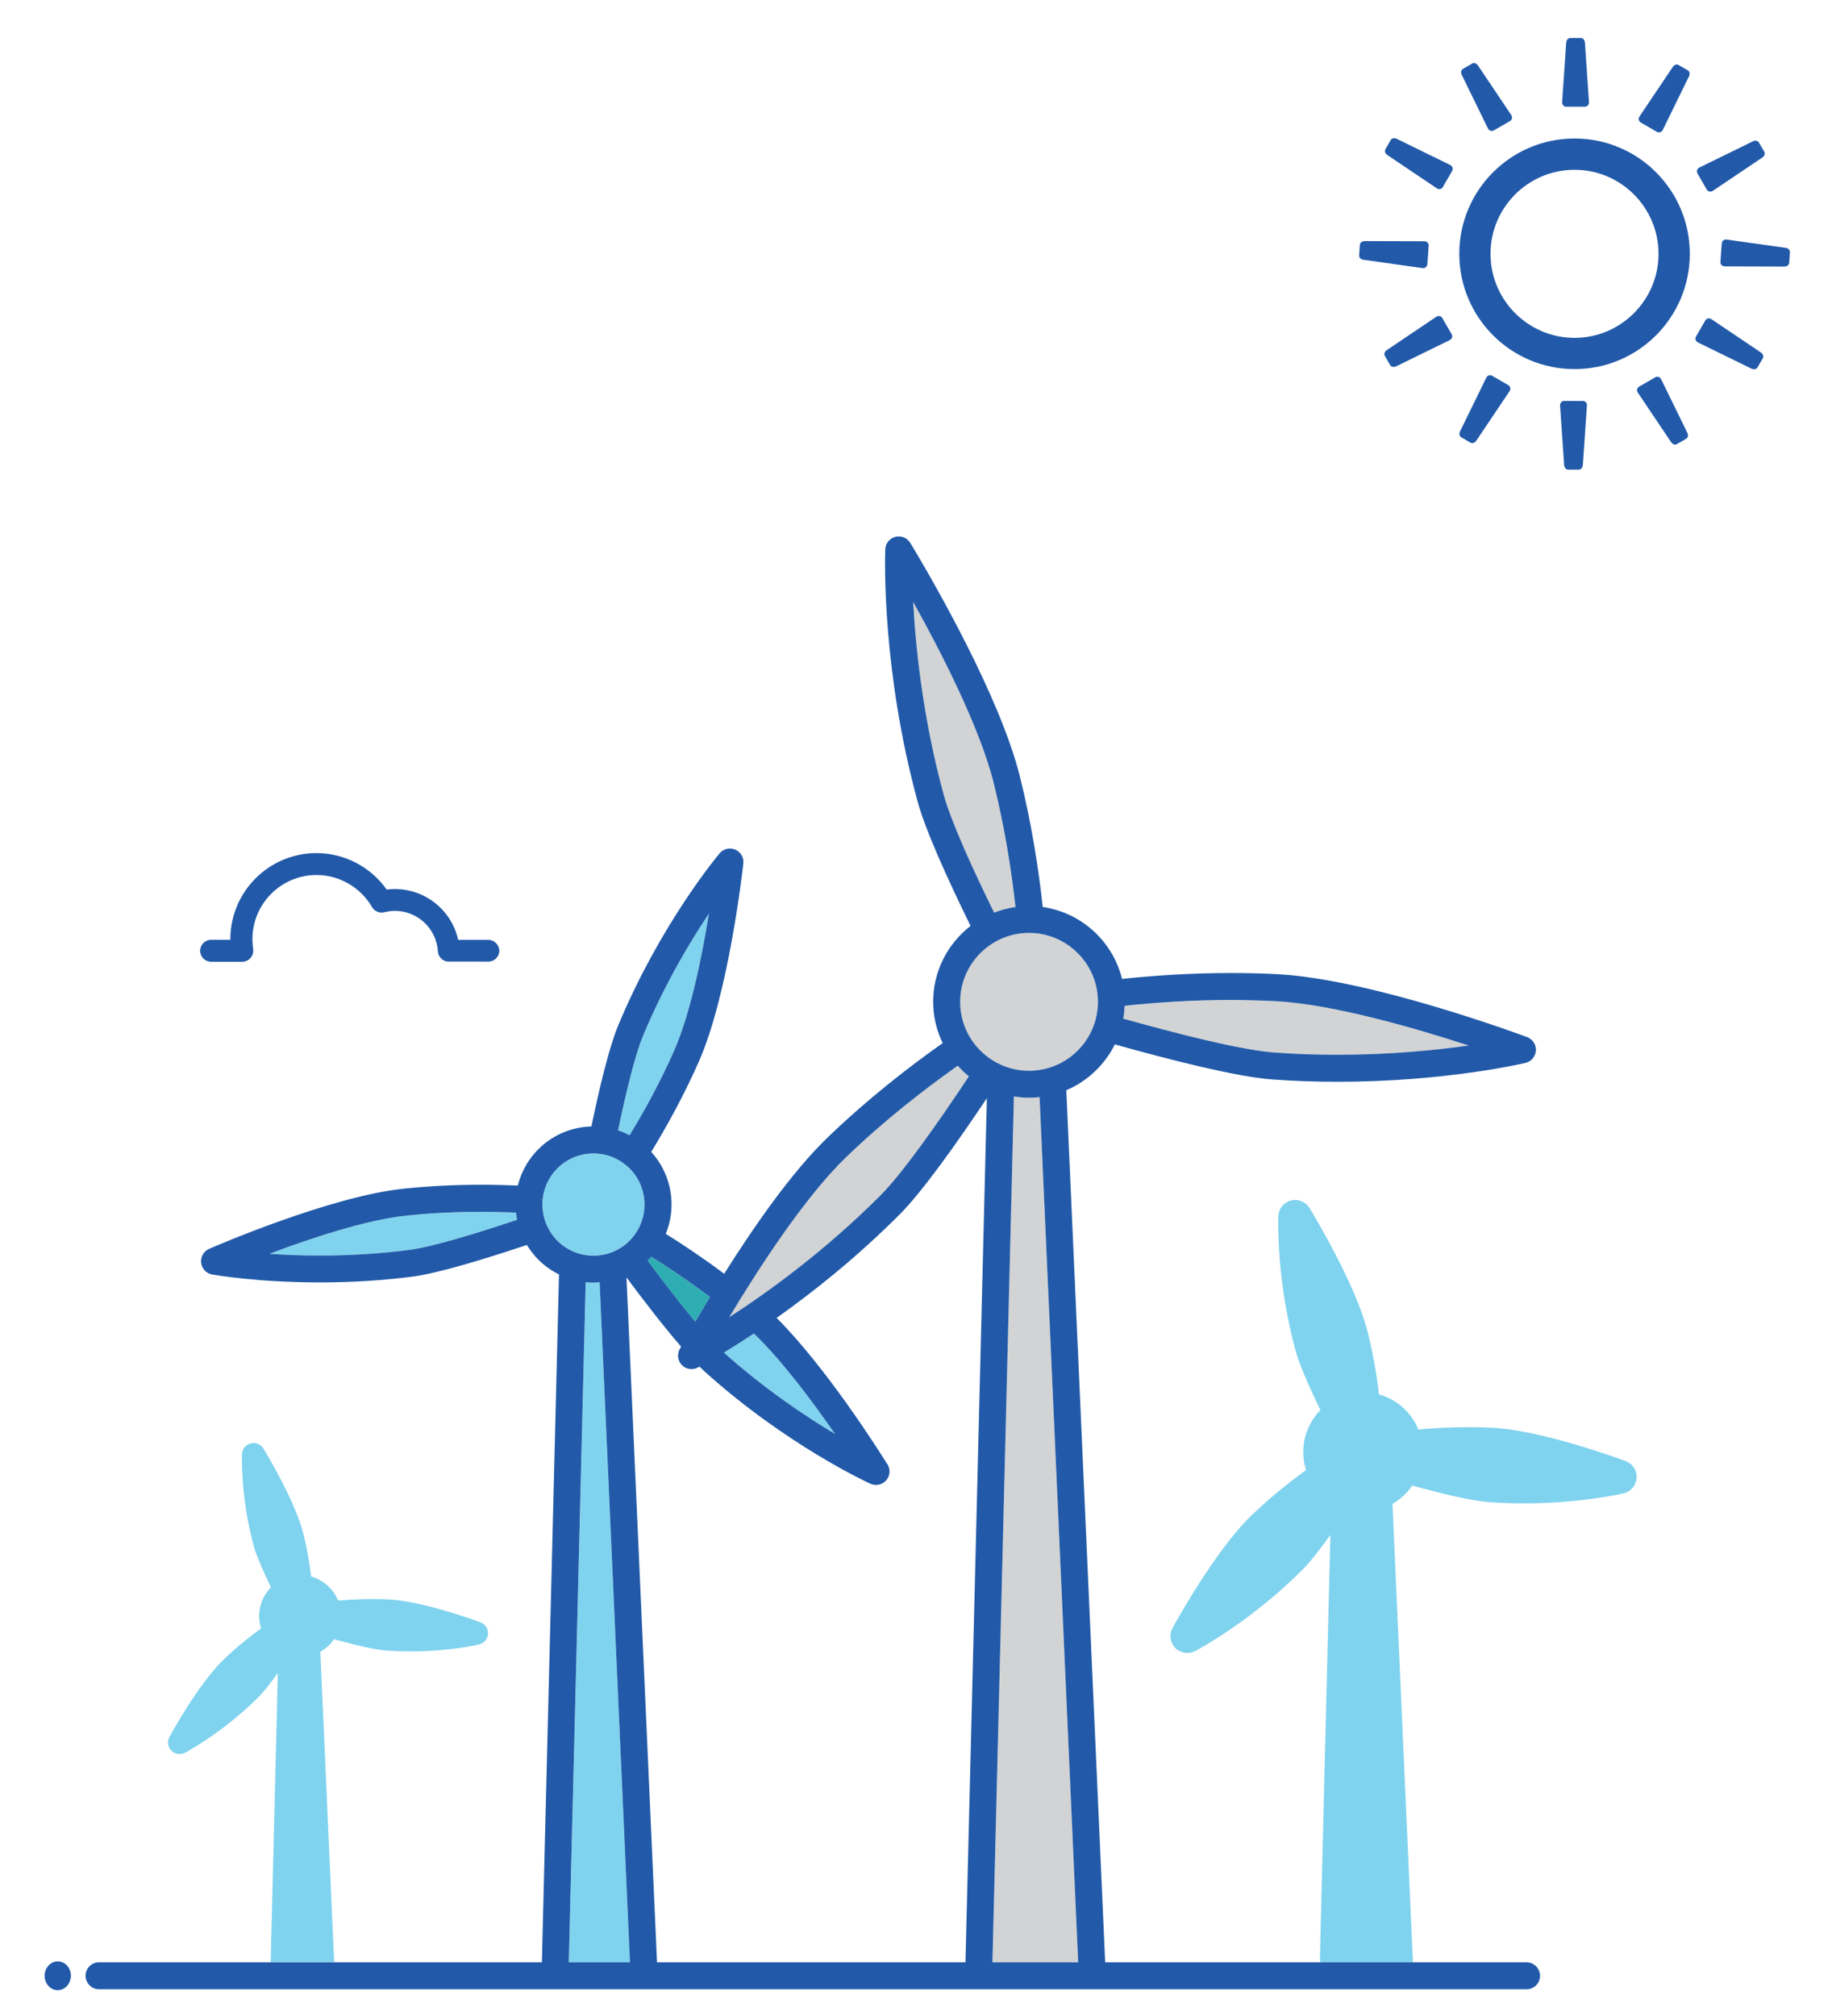 <?xml version="1.0" encoding="utf-8"?>
<!-- Generator: Adobe Illustrator 24.1.2, SVG Export Plug-In . SVG Version: 6.00 Build 0)  -->
<svg version="1.1" id="Wind" xmlns="http://www.w3.org/2000/svg" xmlns:xlink="http://www.w3.org/1999/xlink" x="0px" y="0px"
	 viewBox="0 0 390.88 429.97" style="enable-background:new 0 0 390.88 429.97;" xml:space="preserve">
<style type="text/css">
	.st0{fill:#9EDAE4;}
	.st1{fill:#80D3EE;}
	.st2{fill:#2EAEB3;}
	.st3{fill:#D1D3D4;}
	.st4{fill:#225AA9;}
	.st5{fill-rule:evenodd;clip-rule:evenodd;fill:#225AA9;}
</style>
<polygon class="st0" points="53.16,203.29 53.16,203.29 53.16,203.29 "/>
<path class="st1" d="M127.95,273.48c-0.44,0.03-0.88,0.08-1.33,0.08c-0.56,0-1.1-0.04-1.65-0.09l-3.6,145.05h13.05L127.95,273.48z"
	/>
<path class="st1" d="M143.83,224.1c3.5-7.94,5.97-20.28,7.44-29.26c-4.18,6.25-9.6,15.34-14.09,26.14
	c-1.74,4.18-3.67,12.3-5.3,20.12c0.84,0.28,1.66,0.63,2.46,1.05C137.51,236.92,140.89,230.78,143.83,224.1z"/>
<path class="st1" d="M102.67,258.46c-5.59,0-11.01,0.28-16.11,0.82c-8.64,0.92-20.57,4.93-29.09,8.13
	c3.11,0.21,6.75,0.37,10.76,0.37c0,0,0,0,0,0c6.46,0,12.83-0.4,18.93-1.18c5.11-0.65,14.74-3.62,23.15-6.44
	c-0.1-0.51-0.18-1.02-0.23-1.54C107.76,258.52,105.29,258.46,102.67,258.46z"/>
<path class="st1" d="M178.16,305.83c-4.67-6.74-11.24-15.59-17.3-21.42c-2.45,1.63-4.61,2.98-6.4,4.07
	C163.07,296.19,171.76,302.01,178.16,305.83z"/>
<path class="st2" d="M148.33,281.9c0.9-1.54,1.95-3.32,3.13-5.27c-4.41-3.32-8.71-6.21-12.5-8.57c-0.26,0.28-0.51,0.56-0.79,0.82
	C141.42,273.24,145.07,277.99,148.33,281.9z"/>
<path class="st1" d="M126.61,267.8c3.4,0,6.54-1.54,8.62-4.22c1.79-2.3,2.57-5.16,2.2-8.05c-0.36-2.89-1.83-5.46-4.13-7.25
	c-1.93-1.5-4.24-2.29-6.67-2.29c-3.4,0-6.54,1.54-8.62,4.22c-3.69,4.75-2.82,11.61,1.93,15.29
	C121.87,267.01,124.18,267.8,126.61,267.8z"/>
<g>
	<path class="st3" d="M216.33,233.84l-4.58,184.67h18.29l-8.23-184.52c-0.74,0.08-1.49,0.13-2.25,0.13
		C218.46,234.12,217.38,234.01,216.33,233.84z"/>
	<path class="st3" d="M212.01,166.96c-2.99-11.95-11.46-28.34-17.17-38.59c0.51,9.67,2.05,24.72,6.49,41.04
		c1.57,5.76,6.17,15.84,10.78,25.23c1.45-0.57,2.98-0.97,4.56-1.2C215.79,185.51,214.35,176.32,212.01,166.96z"/>
	<path class="st3" d="M206.72,229.57c-0.85-0.69-1.64-1.46-2.37-2.27c-7.18,5.07-15.72,11.71-23.85,19.54
		c-8.88,8.55-18.87,24.06-24.9,34.11c8.13-5.26,20.42-14.09,32.35-26.07C192.72,250.09,200.35,239.17,206.72,229.57z"/>
	<path class="st3" d="M239.67,217.27c11.4,3.19,25.14,6.7,32.17,7.21c4.4,0.32,8.95,0.49,13.51,0.49c11.29,0,21.1-0.99,28.03-1.97
		c-11.15-3.64-28.87-8.82-41.17-9.46c-3.08-0.16-6.28-0.24-9.5-0.24c-8.37,0-16.18,0.55-22.74,1.25
		C239.93,215.46,239.83,216.38,239.67,217.27z"/>
	<path class="st3" d="M219.56,228.37c8.1,0,14.7-6.59,14.7-14.7c0-8.1-6.59-14.7-14.7-14.7c-8.11,0-14.7,6.59-14.7,14.7
		C204.86,221.77,211.45,228.37,219.56,228.37z"/>
</g>
<path class="st1" d="M301.41,417.17l-0.22-4.83l-4.09-91.6c1.69-0.96,3.14-2.3,4.23-3.9c7.68,2.11,13.16,3.3,16.32,3.53
	c2.41,0.18,4.91,0.27,7.41,0.27h0c12.13,0,21-2.06,21.37-2.15c1.54-0.36,2.66-1.7,2.76-3.28c0.1-1.58-0.85-3.04-2.33-3.59
	c-0.72-0.27-17.65-6.55-28.38-7.11c-4.99-0.26-10.37-0.13-15.86,0.37c-1.48-3.65-4.58-6.43-8.39-7.48
	c-0.56-4.66-1.37-9.12-2.41-13.27c-2.61-10.42-12.02-25.84-12.42-26.49c-0.83-1.35-2.44-2-3.97-1.6c-1.53,0.4-2.62,1.76-2.69,3.34
	c-0.02,0.54-0.47,13.42,3.66,28.61c0.72,2.66,2.51,6.94,5.33,12.76c-2.32,2.36-3.67,5.56-3.67,8.93c0,1.32,0.2,2.62,0.6,3.85
	c-4.3,3.12-8.23,6.38-11.71,9.74c-7.74,7.45-16.42,23.29-16.78,23.96c-0.76,1.39-0.52,3.11,0.59,4.24c1.11,1.13,2.83,1.4,4.23,0.67
	c0.48-0.25,11.87-6.27,22.98-17.42c1.47-1.48,3.44-3.94,5.88-7.35l-2.04,82.51l-0.19,7.83c-0.01,0.27,0.03,0.54,0.08,0.81h19.69
	c0.05-0.23,0.07-0.47,0.07-0.72C301.46,417.58,301.44,417.37,301.41,417.17z"/>
<path class="st1" d="M70.86,408.66l-2.51-56.37c1.16-0.66,2.15-1.58,2.91-2.68c5.28,1.45,9.04,2.27,11.2,2.42
	c1.66,0.12,3.37,0.18,5.09,0.18h0c8.33,0,14.42-1.42,14.67-1.48c1.06-0.25,1.83-1.16,1.9-2.25c0.07-1.09-0.58-2.09-1.6-2.47
	c-0.49-0.18-12.12-4.5-19.48-4.88c-3.43-0.18-7.12-0.09-10.89,0.25c-1.01-2.5-3.14-4.41-5.76-5.14c-0.39-3.2-0.94-6.26-1.66-9.11
	c-1.79-7.16-8.25-17.74-8.53-18.19c-0.57-0.93-1.68-1.37-2.73-1.1c-1.05,0.27-1.8,1.21-1.84,2.29c-0.01,0.37-0.33,9.21,2.52,19.64
	c0.5,1.82,1.73,4.77,3.66,8.76c-1.59,1.62-2.52,3.82-2.52,6.13c0,0.91,0.14,1.8,0.41,2.65c-2.95,2.14-5.65,4.38-8.04,6.69
	c-5.31,5.12-11.27,15.99-11.52,16.45c-0.52,0.96-0.36,2.14,0.41,2.91c0.76,0.78,1.94,0.96,2.91,0.46
	c0.33-0.17,8.15-4.31,15.78-11.96c1.01-1.01,2.36-2.7,4.04-5.05l-1.32,53.25l-0.21,8.43H71.3c0-0.01,0-0.01,0-0.02L70.86,408.66z"/>
<path class="st4" d="M325.7,418.51h-12.57h-11.75H281.7h-45.9l-0.49-11.07l-7.8-174.92c4.51-1.91,8.18-5.4,10.36-9.77
	c11.69,3.28,25.99,6.92,33.56,7.47c4.54,0.33,9.23,0.5,13.93,0.5c22.84,0,39.44-3.86,40.13-4.03c1.23-0.29,2.13-1.36,2.21-2.62
	c0.08-1.26-0.68-2.43-1.87-2.88c-1.35-0.5-33.32-12.37-53.32-13.42c-3.18-0.17-6.48-0.25-9.8-0.25c-8.63,0-16.61,0.55-23.31,1.26
	c-1.97-8-8.64-14.14-16.92-15.34c-0.9-8.26-2.4-17.92-4.89-27.89c-2.14-8.55-6.78-18.98-11.37-28.08
	c-5.84-11.57-11.59-21-12.01-21.69c-0.66-1.08-1.96-1.6-3.18-1.28c-1.23,0.32-2.1,1.4-2.15,2.67c-0.02,0.53-0.26,7.33,0.61,17.76
	c0.8,9.6,2.55,22.27,6.28,35.98c1.7,6.24,6.54,16.85,11.31,26.57c-4.84,3.74-7.98,9.59-7.98,16.17c0,3.16,0.74,6.15,2.03,8.82
	c-7.37,5.2-16.15,12.03-24.62,20.2c-7.66,7.38-15.88,19.28-22,29c-4.41-3.31-8.68-6.16-12.46-8.52c1.07-2.62,1.46-5.47,1.1-8.35
	c-0.44-3.45-1.91-6.6-4.21-9.12c3.36-5.49,6.99-12.07,10.17-19.28c6.37-14.46,9.36-41.11,9.49-42.24c0.14-1.26-0.56-2.46-1.73-2.96
	c-1.16-0.5-2.52-0.18-3.33,0.79c-0.51,0.61-12.7,15.22-21.66,36.75c-1.92,4.63-3.99,13.31-5.7,21.51c-5.01,0.14-9.62,2.45-12.7,6.42
	c-1.47,1.89-2.45,4-2.99,6.18c-2.43-0.1-5.04-0.17-7.8-0.17c-5.79,0-11.42,0.29-16.72,0.86c-15.71,1.68-40.31,12.36-41.35,12.81
	c-1.16,0.51-1.85,1.71-1.71,2.97c0.15,1.26,1.1,2.27,2.35,2.5c0.38,0.07,9.56,1.69,22.99,1.69c0,0,0,0,0,0
	c6.71,0,13.32-0.41,19.66-1.22c5.61-0.72,15.78-3.85,24.51-6.77c1.02,1.69,2.35,3.23,4.01,4.52c0.89,0.69,1.85,1.28,2.84,1.77
	L116,403.09l-0.38,15.42H71.3H57.72H37.25H21.13c-1.59,0-2.88,1.29-2.88,2.88c0,0.28,0.05,0.54,0.12,0.79
	c0.35,1.2,1.44,2.09,2.75,2.09h97.29h19.01c0.01,0,0.02,0,0.03,0h71.35h24.25c0.01,0,0.02,0,0.03,0h92.63
	c1.59,0,2.88-1.29,2.88-2.88c0-0.46-0.12-0.88-0.31-1.27C327.81,419.17,326.84,418.51,325.7,418.51z M272.2,213.53
	c12.31,0.65,30.03,5.83,41.17,9.46c-6.93,0.98-16.74,1.97-28.03,1.97c-4.56,0-9.11-0.16-13.51-0.49
	c-7.02-0.51-20.77-4.02-32.17-7.21c0.16-0.89,0.25-1.81,0.29-2.74c6.56-0.7,14.37-1.25,22.74-1.25
	C265.93,213.29,269.13,213.37,272.2,213.53z M87.17,266.6c-6.1,0.78-12.47,1.18-18.93,1.18c0,0,0,0,0,0
	c-4.02,0-7.65-0.15-10.76-0.37c8.52-3.21,20.46-7.21,29.09-8.13c5.1-0.55,10.52-0.82,16.11-0.82c2.62,0,5.09,0.07,7.41,0.16
	c0.05,0.52,0.13,1.03,0.23,1.54C101.91,262.98,92.28,265.95,87.17,266.6z M230.04,418.51h-18.29l4.58-184.67
	c1.06,0.17,2.13,0.28,3.23,0.28c0.76,0,1.51-0.05,2.25-0.13L230.04,418.51z M139.38,400.54l-5.71-128.09
	c3.7,4.98,7.95,10.48,11.65,14.76c-0.15,0.28-0.26,0.47-0.3,0.54c-0.61,1.11-0.41,2.49,0.47,3.39c0.55,0.56,1.3,0.86,2.05,0.86
	c0.45,0,0.91-0.11,1.33-0.33c0.05-0.03,0.19-0.1,0.38-0.2c0.38,0.38,0.76,0.74,1.11,1.06c17.33,15.61,34.61,23.58,35.33,23.91
	c0.38,0.17,0.79,0.26,1.19,0.26c0.01,0,0.03,0,0.03,0c1.59,0,2.88-1.29,2.88-2.88c0-0.69-0.24-1.33-0.65-1.82
	c-1.67-2.68-12.88-20.38-23.44-30.92c7.64-5.4,17.02-12.81,26.33-22.15c4.85-4.87,12.22-15.27,18.53-24.72l-4.19,169.13l-0.38,15.17
	h-65.81L139.38,400.54z M201.33,169.42c-4.44-16.32-5.98-31.37-6.49-41.04c5.71,10.24,14.18,26.63,17.17,38.59
	c2.34,9.36,3.78,18.54,4.66,26.48c-1.59,0.23-3.11,0.63-4.56,1.2C207.5,185.26,202.9,175.18,201.33,169.42z M219.56,198.97
	c8.1,0,14.7,6.59,14.7,14.7c0,8.1-6.59,14.7-14.7,14.7c-8.11,0-14.7-6.59-14.7-14.7C204.86,205.57,211.45,198.97,219.56,198.97z
	 M180.5,246.83c8.13-7.83,16.66-14.46,23.85-19.54c0.73,0.82,1.52,1.58,2.37,2.27c-6.37,9.6-14.01,20.51-18.77,25.3
	c-11.94,11.98-24.23,20.82-32.35,26.07C161.63,270.89,171.62,255.39,180.5,246.83z M160.86,284.41c6.06,5.83,12.63,14.68,17.3,21.42
	c-6.39-3.82-15.09-9.64-23.7-17.35C156.25,287.39,158.41,286.03,160.86,284.41z M138.97,268.05c3.79,2.36,8.09,5.25,12.5,8.57
	c-1.18,1.95-2.23,3.73-3.13,5.27c-3.27-3.9-6.91-8.66-10.15-13.02C138.45,268.61,138.71,268.33,138.97,268.05z M137.18,220.97
	c4.49-10.79,9.91-19.89,14.09-26.14c-1.46,8.98-3.94,21.32-7.44,29.26c-2.94,6.68-6.32,12.83-9.5,18.04
	c-0.79-0.42-1.61-0.77-2.46-1.05C133.51,233.27,135.44,225.16,137.18,220.97z M118.01,250.22c2.08-2.68,5.22-4.22,8.62-4.22
	c2.44,0,4.74,0.79,6.67,2.29c2.3,1.78,3.77,4.36,4.13,7.25c0.36,2.89-0.42,5.75-2.2,8.05c-2.08,2.68-5.22,4.22-8.62,4.22
	c-2.44,0-4.74-0.79-6.67-2.29C115.19,261.82,114.33,254.96,118.01,250.22z M124.96,273.47c0.55,0.05,1.09,0.09,1.65,0.09
	c0.45,0,0.89-0.04,1.33-0.08l6.47,145.03h-13.05L124.96,273.47z"/>
<path class="st4" d="M12.32,418.32c-0.74,0-1.41,0.32-1.91,0.83c-0.55,0.56-0.89,1.35-0.89,2.24c0,1.69,1.25,3.07,2.8,3.07
	c1.3,0,2.38-0.97,2.7-2.28c0.06-0.25,0.11-0.52,0.11-0.79C15.13,419.69,13.87,418.32,12.32,418.32z"/>
<path class="st4" d="M104.16,200.45h-6.4c-1.41-6.32-7-10.84-13.53-10.84c-0.57,0-1.15,0.04-1.73,0.11
	c-3.45-4.87-9.02-7.77-14.99-7.77c-10.13,0-18.36,8.24-18.36,18.36c0,0.04,0,0.09,0,0.13h-4.11c-1.29,0-2.34,1.05-2.34,2.34
	c0,1.29,1.05,2.34,2.34,2.34h6.65l0.08,0c0.09,0,0.19-0.01,0.29-0.03l0.09-0.02c0.07-0.01,0.13-0.03,0.21-0.06
	c0.06-0.02,0.13-0.04,0.2-0.06c0.06-0.03,0.12-0.06,0.21-0.1c0.07-0.03,0.14-0.07,0.19-0.11c0.06-0.04,0.11-0.08,0.2-0.15
	c0.06-0.04,0.11-0.09,0.16-0.14c0.05-0.04,0.09-0.09,0.16-0.18c0.05-0.05,0.09-0.1,0.13-0.16c0.04-0.05,0.07-0.11,0.12-0.2
	c0.04-0.06,0.07-0.12,0.1-0.19c0.03-0.06,0.05-0.11,0.09-0.24c0.02-0.06,0.04-0.13,0.06-0.19c0.02-0.06,0.02-0.13,0.03-0.21
	c0.01-0.07,0.02-0.15,0.02-0.22l0.01-0.1c0-0.06-0.01-0.12-0.01-0.18l-0.01-0.18c-0.11-0.69-0.16-1.4-0.16-2.11
	c0-7.54,6.13-13.67,13.67-13.67c4.87,0,9.41,2.63,11.85,6.85c0.52,0.89,1.6,1.35,2.61,1.1c0.77-0.2,1.54-0.3,2.27-0.3
	c4.85,0,8.87,3.79,9.17,8.63c0,0.06,0.01,0.12,0.03,0.19c0.01,0.07,0.02,0.14,0.03,0.2c0.02,0.09,0.05,0.18,0.09,0.29l0.05,0.13
	c0.05,0.11,0.11,0.22,0.2,0.36c0.25,0.37,0.6,0.66,1.04,0.85c0.11,0.05,0.23,0.08,0.37,0.11l0.11,0.02
	c0.09,0.02,0.19,0.02,0.27,0.03l8.58,0.01c1.29,0,2.34-1.05,2.34-2.34C106.5,201.5,105.45,200.45,104.16,200.45z"/>
<g>
	<g>
		<path class="st4" d="M335.95,36.21c9.88,0,17.92,8.04,17.92,17.92c0,9.88-8.04,17.93-17.92,17.93c-9.88,0-17.93-8.04-17.93-17.93
			C318.02,44.25,326.06,36.21,335.95,36.21 M335.95,29.54c-13.58,0-24.59,11.01-24.59,24.59c0,13.58,11.01,24.59,24.59,24.59
			c13.58,0,24.59-11.01,24.59-24.59C360.54,40.55,349.53,29.54,335.95,29.54L335.95,29.54z"/>
		<g>
			<path class="st5" d="M335.03,8.11h2.27c0.47,0,0.82,0.44,0.86,0.97l0.87,12.71c0.04,0.54-0.39,0.97-0.86,0.97h-4.01
				c-0.47,0-0.9-0.44-0.86-0.97l0.87-12.71C334.21,8.55,334.56,8.11,335.03,8.11L335.03,8.11z"/>
			<path class="st5" d="M358.14,13.86l1.97,1.14c0.41,0.24,0.49,0.79,0.26,1.27l-5.6,11.45c-0.24,0.48-0.82,0.65-1.23,0.41
				l-3.48-2.01c-0.41-0.24-0.56-0.83-0.26-1.27l7.11-10.57C357.21,13.83,357.74,13.62,358.14,13.86L358.14,13.86z"/>
			<path class="st5" d="M375.29,30.4l1.14,1.97c0.23,0.41,0.03,0.93-0.42,1.23l-10.57,7.11c-0.44,0.3-1.04,0.15-1.27-0.26
				l-2.01-3.48c-0.24-0.41-0.07-1,0.41-1.23l11.44-5.6C374.49,29.9,375.05,29.99,375.29,30.4L375.29,30.4z"/>
			<path class="st5" d="M381.91,53.79l-0.16,2.27c-0.03,0.47-0.5,0.79-1.03,0.79l-12.74-0.04c-0.54,0-0.94-0.46-0.91-0.93l0.29-4
				c0.03-0.47,0.5-0.86,1.03-0.79L381,52.86C381.53,52.93,381.94,53.31,381.91,53.79L381.91,53.79z"/>
			<path class="st5" d="M376.12,76.4l-1.14,1.97c-0.23,0.41-0.79,0.49-1.27,0.26l-11.45-5.6c-0.48-0.23-0.65-0.82-0.41-1.23
				l2.01-3.48c0.24-0.41,0.83-0.56,1.27-0.26l10.57,7.11C376.15,75.47,376.35,75.99,376.12,76.4L376.12,76.4z"/>
			<path class="st5" d="M295.6,31.83l1.13-1.97c0.24-0.41,0.79-0.49,1.27-0.26l11.44,5.6c0.48,0.23,0.65,0.82,0.41,1.23l-2.01,3.48
				c-0.23,0.41-0.83,0.56-1.27,0.26l-10.57-7.11C295.57,32.77,295.37,32.24,295.6,31.83L295.6,31.83z"/>
			<path class="st5" d="M312.14,14.69l1.97-1.14c0.41-0.24,0.93-0.03,1.23,0.41l7.11,10.58c0.3,0.44,0.15,1.04-0.26,1.27l-3.48,2.01
				c-0.41,0.24-1,0.07-1.23-0.41l-5.6-11.45C311.64,15.48,311.73,14.93,312.14,14.69L312.14,14.69z"/>
			<path class="st5" d="M336.86,100.16h-2.27c-0.47,0-0.82-0.44-0.86-0.97l-0.87-12.71c-0.04-0.53,0.39-0.97,0.86-0.97h4.01
				c0.47,0,0.9,0.44,0.86,0.97l-0.87,12.71C337.69,99.72,337.33,100.16,336.86,100.16L336.86,100.16z"/>
			<path class="st5" d="M313.75,94.41l-1.97-1.14c-0.41-0.24-0.49-0.79-0.26-1.27l5.6-11.45c0.24-0.48,0.82-0.65,1.23-0.41
				l3.48,2.01c0.41,0.24,0.56,0.83,0.26,1.27L314.98,94C314.68,94.44,314.16,94.65,313.75,94.41L313.75,94.41z"/>
			<path class="st5" d="M296.61,77.87l-1.14-1.97c-0.23-0.41-0.03-0.93,0.42-1.23l10.57-7.11c0.44-0.3,1.04-0.15,1.27,0.26
				l2.01,3.48c0.24,0.41,0.07,1-0.41,1.23l-11.44,5.6C297.4,78.36,296.84,78.28,296.61,77.87L296.61,77.87z"/>
			<path class="st5" d="M289.99,54.48l0.16-2.27c0.03-0.47,0.5-0.79,1.03-0.79l12.74,0.04c0.54,0,0.94,0.46,0.91,0.93l-0.29,4
				c-0.03,0.47-0.5,0.86-1.03,0.79l-12.62-1.78C290.37,55.34,289.95,54.96,289.99,54.48L289.99,54.48z"/>
			<path class="st5" d="M359.76,93.58l-1.97,1.14c-0.41,0.24-0.93,0.03-1.23-0.41l-7.11-10.57c-0.3-0.44-0.15-1.04,0.26-1.27
				l3.48-2.01c0.41-0.24,1-0.07,1.23,0.41l5.6,11.45C360.25,92.79,360.17,93.34,359.76,93.58L359.76,93.58z"/>
		</g>
	</g>
</g>
</svg>
